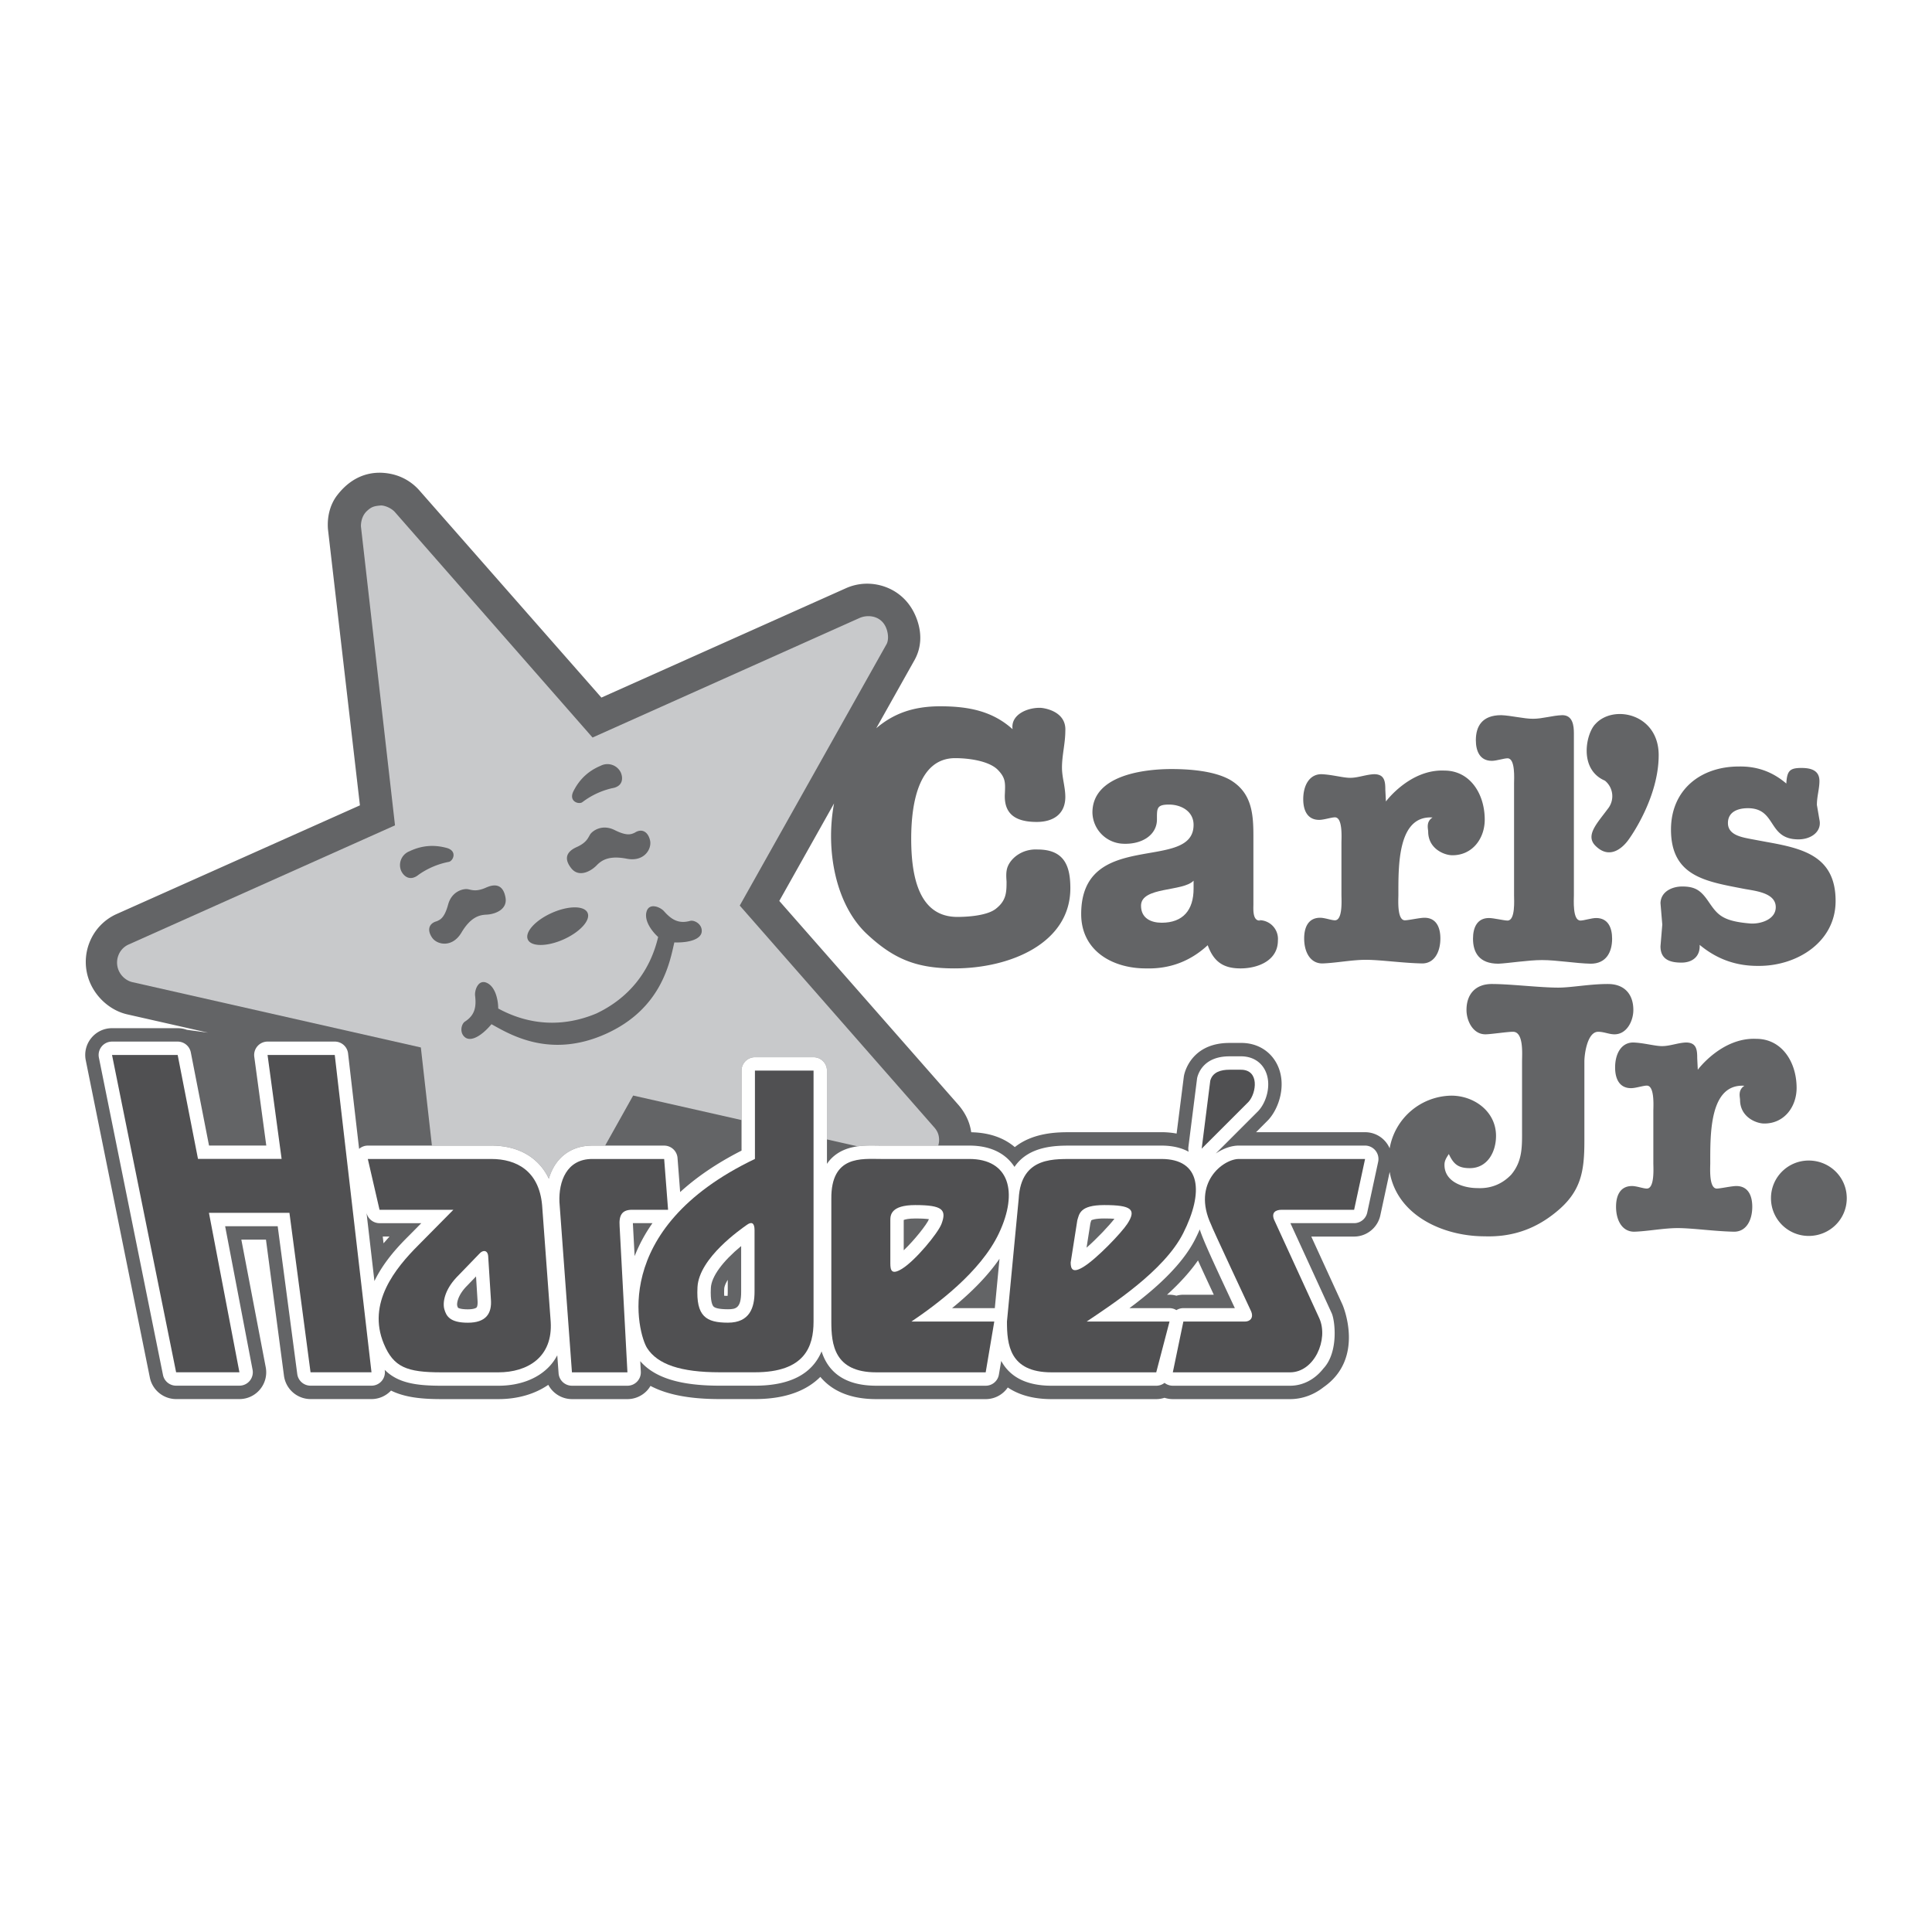 <svg xmlns="http://www.w3.org/2000/svg" width="2500" height="2500" viewBox="0 0 192.756 192.756"><g fill-rule="evenodd" clip-rule="evenodd"><path fill="#fff" d="M0 0h192.756v192.756H0V0z"/><path d="M160.43 98.174c-1.846 0-3.654.361-4.957.361-1.844 0-4.783-.361-6.629-.361-1.627 0-2.531 1.004-2.531 2.596 0 1.086.65 2.424 1.881 2.424.543 0 2.18-.254 2.758-.254 1.086 0 .904 2.242.904 2.967v6.734c0 1.699.072 3.182-1.084 4.557-.908.949-2.053 1.404-3.365 1.338-1.41 0-3.291-.615-3.291-2.314 0-.434.18-.688.434-1.086.471 1.014.941 1.41 2.098 1.41 1.736 0 2.611-1.59 2.611-3.219 0-2.459-2.213-4.014-4.455-4.014a6.345 6.345 0 0 0-6.158 5.258 2.662 2.662 0 0 0-2.451-1.611h-10.877c1.182-1.186 1.205-1.209 1.232-1.238 1.094-1.203 1.793-3.5.934-5.391-.664-1.459-2.068-2.311-3.73-2.277h-1.092c-3.391 0-4.293 2.344-4.488 3.062a2.587 2.587 0 0 0-.072.367l-.711 5.613a8.232 8.232 0 0 0-1.523-.137h-8.594c-.141.002-.309.002-.484.002-1.186-.002-3.672-.002-5.543 1.486-.93-.793-2.312-1.441-4.347-1.482a5.32 5.32 0 0 0-.19-.828c-.339-1.061-.986-1.787-1.148-1.971L77.75 89.886l5.464-9.73c-.869 4.636.137 10.085 3.271 13.026 2.673 2.495 4.935 3.435 8.735 3.435 5.597 0 11.569-2.531 11.569-7.993 0-2.17-.559-3.87-3.273-3.87-1.51-.078-2.633.833-2.979 1.715-.205.521-.131 1.145-.113 1.504 0 1.085-.041 1.88-1.043 2.676-.836.688-2.741.832-3.869.832-3.866 0-4.601-4.087-4.601-7.812 0-3.508.734-8.029 4.392-8.029 1.295 0 3.283.253 4.203 1.121.836.832.793 1.338.752 2.387-.125 1.953.918 2.857 3.174 2.857 1.713 0 2.855-.832 2.855-2.496 0-.977-.334-1.953-.334-2.929 0-1.23.334-2.423.334-3.653.121-1.987-2.145-2.299-2.498-2.307-1.299-.03-2.973.686-2.764 2.133-2.006-1.809-4.386-2.286-7.226-2.286-2.746 0-4.7.762-6.377 2.191l3.831-6.823c.651-1.186.724-2.508.296-3.839-.719-2.23-2.405-3.375-4.111-3.68a5.196 5.196 0 0 0-3.048.375L60.002 69.598 41.836 48.923a5.157 5.157 0 0 0-2.633-1.596c-1.834-.444-3.921-.056-5.569 2.094-.723.943-1.006 2.17-.914 3.373l3.19 27.556-24.359 10.881a5.183 5.183 0 0 0-2.561 2.653 5.26 5.26 0 0 0 .027 4.235c.702 1.568 2.135 2.742 3.693 3.088l8.048 1.822-2.118-.285a2.65 2.65 0 0 0-.913-.162h-6.55a2.66 2.66 0 0 0-2.068.98 2.666 2.666 0 0 0-.552 2.223l6.394 31.656a2.683 2.683 0 0 0 2.62 2.145h6.316c.8 0 1.55-.354 2.06-.971.509-.615.715-1.42.565-2.205l-2.434-12.732h2.457l1.798 13.586a2.682 2.682 0 0 0 2.649 2.322h6.082c.739 0 1.444-.311 1.948-.848 1.386.682 3.051.852 5.014.852h5.692c1.922 0 3.643-.5 4.986-1.426a2.683 2.683 0 0 0 2.359 1.426h5.536c.73 0 1.437-.303 1.939-.834.14-.146.26-.311.361-.484 1.684.889 3.943 1.314 6.911 1.314h3.509c3.303 0 5.306-.99 6.526-2.215 1.026 1.232 2.732 2.219 5.579 2.219h10.917c.91 0 1.721-.453 2.205-1.162 1.002.674 2.402 1.162 4.363 1.162h10.447c.281 0 .561-.047.828-.133.266.086.545.133.826.133h11.697c1.205 0 2.371-.424 3.344-1.191 4.211-2.926 1.891-8.23 1.891-8.23l-3.115-6.797h4.273c1.252 0 2.35-.887 2.613-2.109l.936-4.342c.736 4.328 5.305 6.426 9.48 6.426 2.703.088 5.037-.705 7.125-2.424 2.496-2.025 2.82-4.051 2.82-7.088v-7.928c0-.725.291-2.967 1.377-2.967.578 0 1.084.254 1.627.254 1.23 0 1.881-1.338 1.881-2.424.002-1.592-.902-2.596-2.529-2.596z" fill="#636466"/><path d="M120.973 116.564a1.338 1.338 0 0 1-.65.592 1.336 1.336 0 0 1-1.006-.572 1.332 1.332 0 0 1-.066-1.398 1.313 1.313 0 0 1 1.741.154c.188.383.188.838-.019 1.224z" fill="#fff"/><path d="M54.76 117.602c.237-.801.616-1.49 1.131-2.025.807-.838 1.914-1.281 3.2-1.281h1.285l2.794-4.994 10.814 2.447v-4.934c0-.736.598-1.336 1.336-1.336h5.848c.738 0 1.336.6 1.336 1.336v6.863l3.054.691c.677-.096 1.342-.088 1.916-.078l.419.004h5.715c.096-.305.119-.646.036-1.012-.109-.479-.427-.793-.525-.906L73.805 90.349l14.668-26.12c.184-.408.151-.94 0-1.413-.276-.862-.934-1.274-1.652-1.334a2.228 2.228 0 0 0-1.096.189L59.118 73.583 39.379 51.066c-.404-.43-1.092-.664-1.42-.632-.589.056-.868.101-1.346.544-.452.419-.609 1.026-.603 1.539l3.399 29.828-26.581 11.89a1.935 1.935 0 0 0-1.034 1.133 2.002 2.002 0 0 0 .059 1.483c.255.57.762.988 1.324 1.131l28.811 6.523 1.104 9.789h5.926c2.727.001 4.746 1.2 5.742 3.308z" fill="#c8c9cb"/><path d="M132.846 130.98s-3.004-6.557-4.102-8.945h6.357c.631 0 1.174-.439 1.307-1.055l1.092-5.068a1.34 1.34 0 0 0-1.307-1.617h-12.592c-.754 0-1.57.295-2.303.791 1.18-1.18 4.227-4.227 4.262-4.264.818-.9 1.305-2.619.705-3.939-.441-.973-1.367-1.516-2.514-1.492h-1.092c-2.375 0-3.029 1.451-3.199 2.076a1.149 1.149 0 0 0-.035.184l-.859 6.783c-.02.164-.008.324.029.477-.66-.361-1.543-.615-2.73-.615h-8.566c-.154.004-.328.002-.514.002-1.379 0-4.133-.002-5.57 2.125-.631-.979-1.922-2.127-4.511-2.127h-8.81l-.419-.004c-.574-.01-1.238-.018-1.916.078-.91.127-1.842.441-2.607 1.201a3.935 3.935 0 0 0-.447.547v-9.302c0-.736-.599-1.336-1.336-1.336H75.32c-.738 0-1.336.6-1.336 1.336v7.981c-2.565 1.303-4.565 2.713-6.125 4.137l-.262-3.402a1.336 1.336 0 0 0-1.333-1.234H59.09c-1.286 0-2.393.443-3.2 1.281-.515.535-.894 1.225-1.131 2.025-.996-2.107-3.015-3.307-5.744-3.307H36.696c-.322 0-.627.119-.867.326l-1.102-9.52a1.338 1.338 0 0 0-1.328-1.184h-6.706a1.34 1.34 0 0 0-1.324 1.518l1.198 8.854h-5.713L19.038 105a1.337 1.337 0 0 0-1.312-1.08h-6.55a1.335 1.335 0 0 0-1.309 1.601l6.394 31.658c.125.623.674 1.07 1.31 1.07h6.316a1.338 1.338 0 0 0 1.313-1.586l-2.738-14.32h5.244l1.952 14.746c.088.664.654 1.16 1.325 1.16h6.082a1.336 1.336 0 0 0 1.328-1.488l-.011-.094c1.283 1.293 3.07 1.588 5.645 1.588h5.692c2.119 0 3.931-.688 5.102-1.938.31-.33.565-.701.778-1.098l.132 1.797a1.337 1.337 0 0 0 1.333 1.238H62.6c.367 0 .717-.15.97-.418.252-.266.384-.623.364-.99l-.056-1.043c1.439 1.664 3.986 2.447 7.934 2.447h3.509c3.478 0 5.698-1.152 6.649-3.422.551 1.729 1.942 3.426 5.457 3.426h10.917c.652 0 1.209-.471 1.316-1.113l.232-1.363c.734 1.352 2.176 2.477 5.02 2.477h10.447c.309 0 .598-.107.826-.287.234.184.525.287.828.287h11.697c1.277 0 2.465-.621 3.32-1.713 1.558-1.649 1.159-4.884.816-5.562z" fill="#fff"/><path d="M40.82 123.264c-.856.855-2.453 2.455-3.464 4.549l-.786-6.795c.146.596.68 1.018 1.296 1.018h4.167l-1.213 1.228zM63.317 125.322l-.165-3.08a2.821 2.821 0 0 1-.008-.207h1.953a15.542 15.542 0 0 0-1.78 3.287zM99.252 130.52c-.018-.002-.035-.006-.053-.006h-4.211c2.04-1.662 3.608-3.295 4.733-4.926l-.469 4.932z" fill="#636466"/><path d="M120.418 115.826a6.042 6.042 0 0 0-.389.445l-.012-.02a3.61 3.61 0 0 0-.223-.322c.214.016.427-.019.624-.103z" fill="#fff"/><path d="M118.064 130.514c-.254 0-.49.072-.695.199a1.315 1.315 0 0 0-.686-.199h-4c2.461-1.826 5.221-4.229 6.557-6.873.17-.334.32-.66.459-.982.348 1.094 1.336 3.23 3.502 7.855h-5.137zM56.233 93.723c-1.646.736-3.245.742-3.571.013-.326-.729.745-1.917 2.39-2.652 1.646-.736 3.245-.742 3.57-.013.327.728-.744 1.915-2.389 2.652zM59.936 76.396l.01-.005a1.48 1.48 0 0 1 1.984.667c.255.572.234 1.413-.88 1.586a7.781 7.781 0 0 0-2.954 1.393c-.368.256-1.413-.09-.867-1.13.603-1.18 1.484-1.999 2.707-2.511zM40.85 84.932c1.196-.57 2.395-.682 3.675-.344 1.139.285.701 1.295.265 1.399a7.774 7.774 0 0 0-3.008 1.272c-.872.715-1.513.171-1.769-.401l-.004-.01a1.48 1.48 0 0 1 .841-1.916zM43.574 91.913c.331-.148.767-.307 1.135-1.663.369-1.357 1.53-1.587 1.912-1.542.382.046.827.316 1.881-.155 1.054-.472 1.734-.162 1.935 1.013.2 1.175-1.031 1.653-1.918 1.689-.724.029-1.577.271-2.484 1.797-.908 1.525-2.415 1.225-2.915.509-.502-.715-.383-1.419.454-1.648zM63.323 83.081c.729-.47 1.333-.09 1.532.76.199.85-.581 2.174-2.323 1.833-1.742-.341-2.491.133-2.995.653-.618.638-1.796 1.236-2.538.304-.742-.933-.519-1.646.535-2.117 1.054-.472 1.15-.984 1.37-1.299.22-.315 1.166-1.027 2.423-.397 1.256.63 1.665.411 1.996.263zM60.418 103.162c-5.6 2.504-9.61 0-11.383-.977-.965 1.152-2.025 1.771-2.625 1.318-.6-.455-.385-1.346-.021-1.58 1-.646 1.143-1.479 1.012-2.584-.065-.549.324-1.699 1.206-1.262.881.436 1.103 1.818 1.101 2.541 3.132 1.705 6.506 1.875 9.795.496 3.221-1.531 5.343-4.16 6.161-7.631-.54-.48-1.423-1.566-1.161-2.515.262-.948 1.378-.472 1.744-.058.736.834 1.453 1.283 2.601.968.418-.115 1.226.319 1.164 1.069-.062.75-1.229 1.127-2.733 1.078-.455 1.974-1.261 6.633-6.861 9.137z" fill="#636466"/><path d="M122.66 106.727h1.092c1.949-.039 1.6 2.34.82 3.197l-4.68 4.678.857-6.783c.235-.858 1.054-1.092 1.911-1.092zM66.264 115.631l.39 5.068h-3.587c-1.014 0-1.326.545-1.248 1.637l.78 14.582h-5.536l-1.248-16.998c-.079-2.027.702-4.289 3.275-4.289h7.174zM11.177 105.256h6.55l2.027 10.369h8.343l-1.403-10.369h6.705l3.665 31.656h-6.082l-2.105-15.906h-8.031l3.041 15.906h-6.316l-6.394-31.656zM49.718 136.918h-5.692c-3.431 0-4.756-.508-5.731-2.846-1.693-4.064 1.131-7.525 3.47-9.865l3.47-3.508h-7.369l-1.169-5.068h12.32c2.495 0 4.756 1.17 5.068 4.6l.857 11.619c.234 3.586-2.339 5.068-5.224 5.068z" fill="#505052"/><path d="M48.977 129.627l-.273-4.328c-.039-.506-.468-.701-.936-.154l-2.222 2.299c-1.209 1.287-1.403 2.535-1.209 3.197.195.662.546 1.326 2.34 1.326 1.793 0 2.417-.897 2.3-2.34z" fill="#fff"/><path d="M81.168 106.814v25.031c0 2.494-.858 5.068-5.848 5.068h-3.509c-3.898 0-6.199-.781-7.251-2.418-.877-1.365-3.899-11.852 10.76-18.869v-8.812h5.848z" fill="#505052"/><path d="M75.281 128.883v-6.16c0-.742-.312-.857-.78-.508-.545.391-4.756 3.275-4.912 6.199-.156 2.924.858 3.549 3.041 3.549s2.651-1.522 2.651-3.08z" fill="#fff"/><path d="M90.934 131.85h8.265l-.857 5.068H87.425c-4.211 0-4.483-2.807-4.483-5.068v-12.242c-.039-4.367 3.041-3.977 4.951-3.977h8.811c3.976 0 4.914 3.275 2.962 7.408-1.844 3.91-6.315 7.174-8.732 8.811z" fill="#505052"/><path d="M91.324 120.23c-2.456 0-2.495 1.014-2.495 1.521v4.289c0 .701.121 1.193 1.169.545 1.326-.818 3.587-3.547 3.938-4.482.524-1.398.117-1.873-2.612-1.873z" fill="#fff"/><path d="M108.418 131.85h8.266l-1.326 5.068H104.91c-4.211 0-4.445-2.807-4.445-5.068l1.17-12.242c.234-4.367 3.781-3.938 5.691-3.977h8.539c3.977 0 4.242 3.328 2.182 7.408-1.91 3.781-7.211 7.174-9.629 8.811z" fill="#505052"/><path d="M110.172 120.23c-2.455 0-2.494.898-2.689 1.521l-.662 4.211c0 .701.236 1.076 1.285.428 1.326-.818 3.783-3.391 4.367-4.287.933-1.431.429-1.873-2.301-1.873z" fill="#fff"/><path d="M124.809 130.797s-4.016-8.578-3.977-8.615c-1.949-4.172 1.209-6.551 2.77-6.551h12.592l-1.092 5.068h-7.213c-.623 0-1.053.273-.779.975l4.523 9.863c.936 2.105-.508 5.381-2.924 5.381h-11.697l1.053-5.068h6.16c.468 0 .896-.352.584-1.053z" fill="#505052"/><path d="M138.551 135.58c0 .488-.172.906-.516 1.252-.346.348-.762.52-1.252.52-.488 0-.906-.172-1.248-.52a1.712 1.712 0 0 1-.514-1.252c0-.486.174-.902.518-1.248a1.7 1.7 0 0 1 1.244-.514c.49 0 .906.172 1.252.514a1.7 1.7 0 0 1 .516 1.248z" fill="#fff"/><path d="M136.783 134.057c-.418 0-.775.148-1.072.447-.295.297-.443.654-.443 1.076s.146.783.439 1.082c.297.299.654.447 1.076.447s.781-.148 1.076-.447.441-.66.441-1.082-.146-.779-.441-1.076a1.46 1.46 0 0 0-1.076-.447z" fill="#fff"/><path d="M136.072 136.545h.34v-.766h.27c.182 0 .309.021.381.062.121.072.184.221.184.445v.154l.006.062.006.021.004.02h.32l-.012-.025a.32.32 0 0 1-.018-.1c-.002-.053-.004-.1-.004-.145v-.143a.533.533 0 0 0-.105-.301.47.47 0 0 0-.336-.189.768.768 0 0 0 .283-.094c.125-.082.189-.211.189-.383 0-.244-.1-.408-.301-.492-.113-.045-.289-.068-.529-.068h-.678v1.942z" fill="#fff"/><path d="M137.246 135.195c0-.143-.043-.236-.129-.285s-.225-.072-.414-.072h-.291v.703h.309a.962.962 0 0 0 .324-.043c.133-.053.201-.154.201-.303zM98.775 111.912c-1.148 0-2.123-.885-2.123-2.094 0-1.199.974-2.082 2.123-2.082 1.141 0 2.113.883 2.113 2.082.001 1.209-.972 2.094-2.113 2.094z" fill="#fff"/><path d="M97.072 109.818c0 1.006.748 1.744 1.703 1.744.947 0 1.693-.738 1.693-1.744 0-.988-.746-1.734-1.693-1.734-.955 0-1.703.746-1.703 1.734z" fill="#fff"/><path d="M98.334 109.984v1.043h-.365v-2.408h.918c.57 0 .852.211.852.686 0 .43-.27.619-.625.662l.686 1.061h-.408l-.637-1.043h-.421v-.001z" fill="#fff"/><path d="M98.334 109.674h.438c.309 0 .586-.021.586-.391 0-.299-.271-.354-.525-.354h-.498v.745h-.001z" fill="#fff"/><path d="M125.053 90.18c0 .47-.109 1.664.615 1.664.289 0-.27-.036.02-.036a1.865 1.865 0 0 1 1.808 2.026c0 2.025-2.025 2.784-3.725 2.784-1.664 0-2.662-.614-3.277-2.314-1.748 1.615-3.805 2.384-6.186 2.314-3.291 0-6.438-1.735-6.438-5.424 0-8.572 11.213-4.123 11.213-8.897 0-1.375-1.266-2.027-2.459-2.025-1.244.002-1.195.396-1.195 1.483 0 1.586-1.555 2.535-3.449 2.421a3.181 3.181 0 0 1-2.988-3.108c0-3.726 5.137-4.34 7.885-4.34 1.809 0 4.27.181 5.861 1.084 2.133 1.266 2.314 3.328 2.314 5.57v6.798h.001z" fill="#636466"/><path d="M119.084 88.661v-.796c-1.049 1.121-5.244.579-5.244 2.496 0 1.266 1.012 1.7 2.061 1.7 2.134 0 3.183-1.267 3.183-3.4z" fill="#fff"/><path d="M157.027 89.312c0 .47-.145 2.532.652 2.532.361 0 1.1-.253 1.57-.253 1.193 0 1.592.976 1.592 2.061 0 1.375-.615 2.497-2.135 2.497-1.557-.037-3.379-.363-4.863-.363-1.373 0-3.408.326-4.35.363-1.916 0-2.531-1.122-2.531-2.497 0-1.085.398-2.061 1.592-2.061.471 0 1.492.253 1.854.253.795 0 .65-2.062.65-2.532V78.187c0-.47.145-2.531-.65-2.531-.361 0-1.1.253-1.57.253-1.195 0-1.592-.977-1.592-2.062 0-1.374.615-2.495 2.531-2.495.977.036 2.258.361 3.162.361.977 0 1.918-.326 2.93-.361 1.051 0 1.158 1.049 1.158 1.809v16.151z" fill="#636466"/><path d="M159.176 72.232c1.789-1.978 6.311-1.036 6.311 3.108s-2.691 8.035-3.107 8.571c-.66.847-1.885 1.79-3.203.471-1.041-1.041.188-2.26 1.225-3.673a1.999 1.999 0 0 0-.268-2.813l-.016-.012c-2.638-1.131-1.884-4.71-.942-5.652zM178.221 78.175c.072-1.266.338-1.556 1.496-1.556.867 0 1.809.181 1.809 1.302 0 .795-.254 1.519-.254 2.387l.254 1.483c.254 1.121-.76 1.953-2.098 1.953-3.111 0-2.146-3.11-5.043-3.11-.922 0-1.988.315-1.988 1.483 0 1.194 1.373 1.411 2.279 1.591l1.555.29c3.654.651 6.908 1.411 6.908 5.895 0 4.087-3.834 6.474-7.631 6.474-2.26.031-4.195-.654-5.934-2.098.072 1.121-.688 1.771-1.809 1.771s-2.098-.289-2.098-1.626l.18-2.17-.18-2.135c.035-1.157 1.156-1.663 2.17-1.663 1.338 0 1.881.434 2.605 1.483.895 1.297 1.324 1.968 4.158 2.206.977.082 2.568-.362 2.568-1.627 0-1.483-2.17-1.628-3.254-1.845-3.727-.724-7.199-1.229-7.199-5.895 0-3.943 2.93-6.293 6.764-6.293 1.812-.036 3.367.522 4.742 1.7zM184.252 119.547c0 2.098-1.699 3.762-3.799 3.762-2.061 0-3.762-1.664-3.762-3.762s1.701-3.76 3.762-3.76c2.1 0 3.799 1.662 3.799 3.76zM175.227 103.645c2.533 0 4.021 2.295 4.021 4.898 0 1.881-1.236 3.576-3.262 3.551-.779-.012-2.373-.643-2.381-2.357-.004-.287-.238-.971.434-1.41-3.49-.219-3.406 4.832-3.406 7.725 0 .471-.145 2.531.652 2.531.361 0 1.477-.252 1.947-.252 1.193 0 1.592.977 1.592 2.061 0 1.375-.615 2.496-1.809 2.496-1.955-.037-4.154-.361-5.639-.361-1.373 0-3.031.324-4.334.361-1.193 0-1.809-1.121-1.809-2.496 0-1.084.398-2.061 1.592-2.061.471 0 1.115.252 1.477.252.797 0 .652-2.061.652-2.531v-5.207c0-.471.145-2.533-.652-2.533-.361 0-1.1.254-1.57.254-1.193 0-1.592-.977-1.592-2.062 0-1.373.615-2.494 1.809-2.494 1.049.035 2.15.361 2.873.361.795 0 1.555-.326 2.387-.361 1.051 0 1.123.723 1.123 1.555l.057 1.166c0-.004 2.392-3.245 5.838-3.086zM144.111 76.881c2.533 0 4.021 2.293 4.021 4.897 0 1.882-1.236 3.577-3.264 3.55-.777-.011-2.371-.641-2.379-2.357-.004-.288-.24-.972.434-1.41-3.49-.22-3.406 4.831-3.406 7.725 0 .47-.145 2.532.65 2.532.363 0 1.479-.253 1.949-.253 1.193 0 1.59.977 1.59 2.062 0 1.375-.613 2.496-1.809 2.496-1.953-.036-4.152-.362-5.637-.362-1.375 0-3.031.326-4.334.362-1.193 0-1.809-1.121-1.809-2.496 0-1.085.398-2.062 1.592-2.062.471 0 1.115.253 1.477.253.795 0 .65-2.062.65-2.532v-5.208c0-.47.145-2.532-.65-2.532-.361 0-1.1.253-1.57.253-1.193 0-1.592-.977-1.592-2.061 0-1.375.615-2.496 1.809-2.496 1.049.036 2.148.362 2.873.362.795 0 1.555-.326 2.387-.362 1.049 0 1.121.724 1.121 1.555l.059 1.167c0-.001 2.393-3.241 5.838-3.083z" fill="#636466"/><path d="M118.064 129.176c-.234 0-.469.033-.695.096a2.582 2.582 0 0 0-.686-.096h-.248c1.285-1.168 2.309-2.305 3.088-3.424.402.896.922 2.018 1.578 3.424h-3.037z" fill="#fff"/><path d="M108.406 124.48l.383-2.438.025-.082c.02-.072.047-.166.066-.211.068-.039.379-.182 1.291-.182.438 0 .768.012 1.018.029-.519.675-1.746 1.98-2.783 2.884zM90.165 124.742v-2.99-.033c.131-.055.457-.15 1.158-.15.676 0 1.098.031 1.359.068-.185.484-1.438 2.084-2.517 3.105zM73.945 128.883c0 1.621-.521 1.742-1.315 1.742-.976 0-1.323-.15-1.442-.275-.104-.109-.336-.51-.264-1.865.061-1.127 1.167-2.635 3.021-4.166v4.564z" fill="#636466"/><path d="M72.608 128.883c0 .176-.007.307-.018.406a11.522 11.522 0 0 1-.335-.01 6.45 6.45 0 0 1 .003-.723c.009-.174.109-.471.35-.865v1.192z" fill="#fff"/><path d="M46.507 128.373l.987-1.023.148 2.361c.035.436-.028.662-.092.732-.08.086-.356.188-.874.188-.773 0-.97-.15-.977-.154a.775.775 0 0 1-.081-.213c-.043-.153-.02-.924.889-1.891z" fill="#636466"/><path d="M38.266 124.045l-.078-.674h.671c-.192.209-.39.434-.593.674z" fill="#fff"/></g></svg>